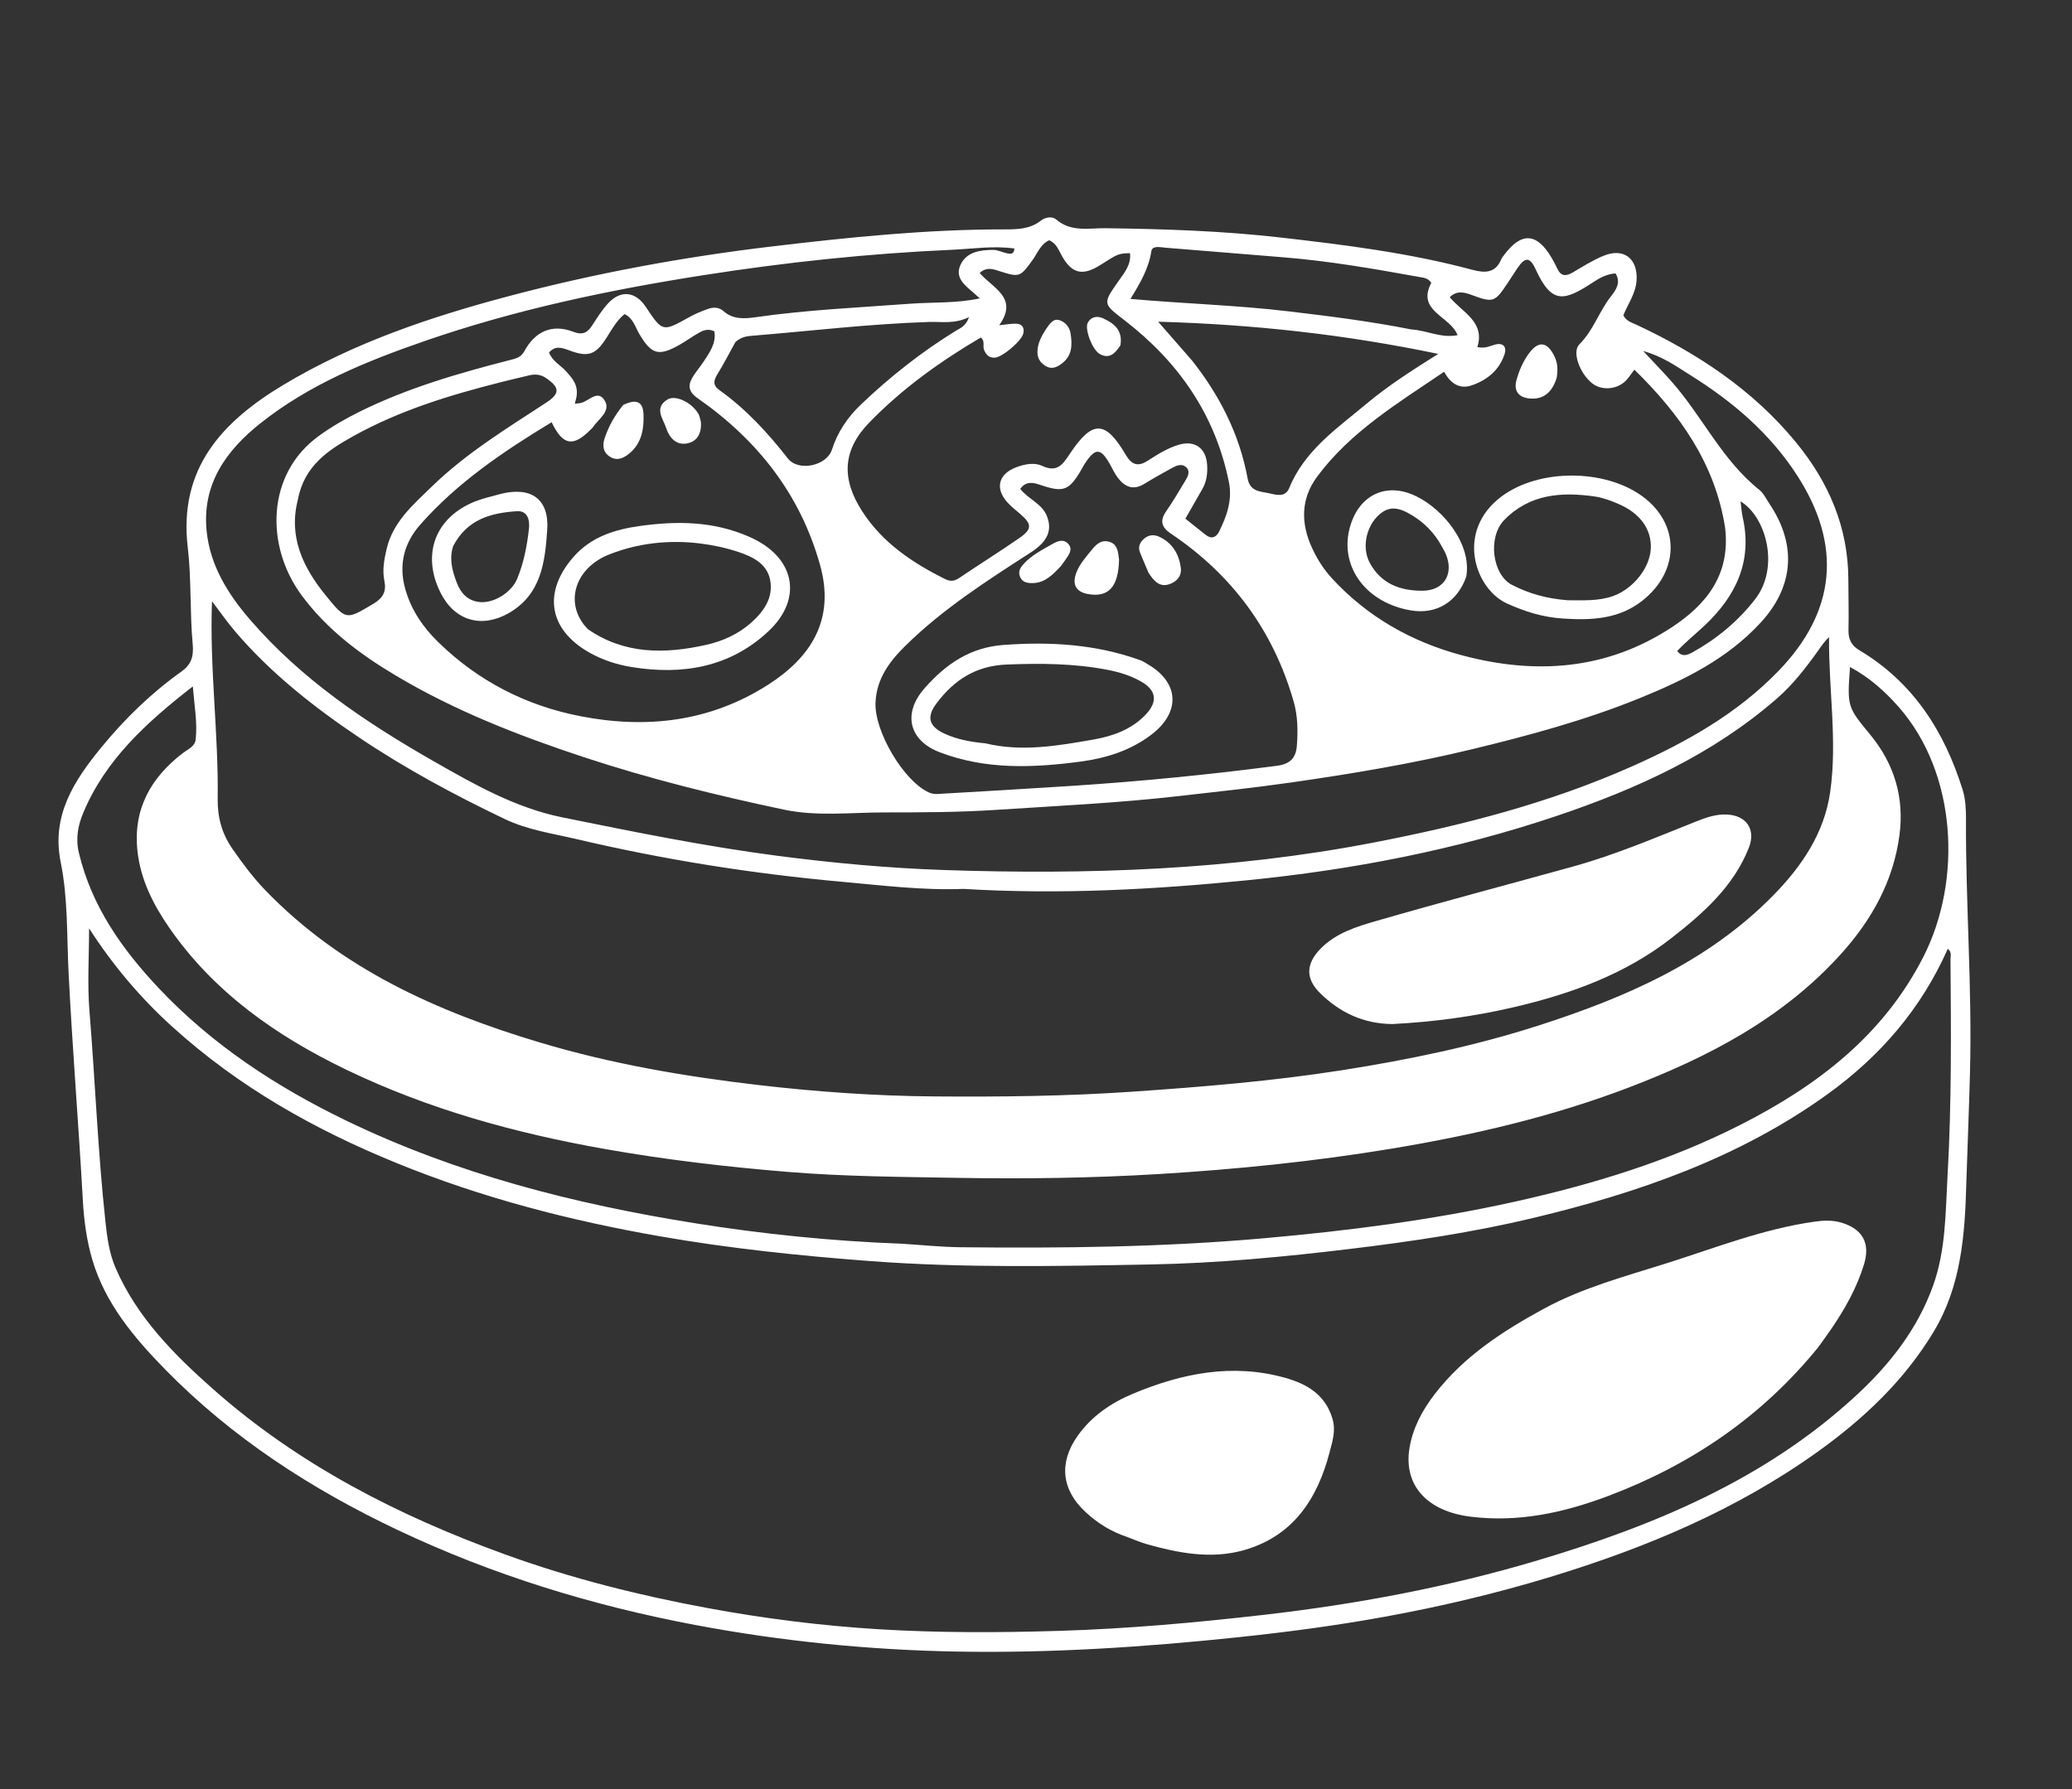 <svg version="1.1" id="Layer_1" xmlns="http://www.w3.org/2000/svg" xmlns:xlink="http://www.w3.org/1999/xlink" x="0px" y="0px"
	 width="100%" viewBox="0 0 704 608" enable-background="new 0 0 704 608" xml:space="preserve">
<rect x="0" y="0" width="704" height="608" fill="#333333" stroke="none"/>
<path fill="#fff" opacity="1" stroke="none" 
	d="
M668.094,402.043 
	C667.624,419.931 666.29,437.144 656.993,452.581 
	C647.016,469.146 633.26,482.118 617.718,493.274 
	C590.078,513.113 559.156,526.034 526.812,535.889 
	C508.338,541.519 489.547,545.954 470.584,549.417 
	C454.088,552.429 437.443,554.633 420.724,556.397 
	C388.901,559.754 357.035,561.851 325.051,561.269 
	C295.229,560.725 265.617,557.778 236.261,552.238 
	C201.279,545.638 167.522,535.287 135.33,520.058 
	C105.912,506.14 78.851,488.655 56.005,465.275 
	C45.509,454.534 35.762,442.943 31.385,428.169 
	C29.47,421.706 28.528,414.813 28.154,408.059 
	C26.72,382.139 24.584,356.266 23.292,330.331 
	C22.674,317.913 23.121,305.3 20.626,293.035 
	C17.381,277.082 25.263,265.187 34.471,253.945 
	C42.387,244.28 51.367,235.545 61.609,228.252 
	C64.906,225.904 65.87,223.223 65.472,218.923 
	C64.461,207.994 65.081,196.896 63.795,186.014 
	C60.623,159.169 75.525,143.27 96.241,130.83 
	C120.145,116.476 146.305,107.68 173.1,100.582 
	C202.406,92.819 232.13,87.34 262.238,83.757 
	C288.526,80.629 314.826,77.93 341.336,77.954 
	C345.696,77.957 349.977,77.884 353.688,74.955 
	C355.177,73.779 357.519,73.426 358.9,74.615 
	C363.962,78.974 370.022,77.481 375.624,77.557 
	C395.451,77.825 415.25,78.446 434.955,80.701 
	C456.911,83.213 478.849,85.936 500.259,91.692 
	C504.568,92.851 508.153,92.843 510.119,88.029 
	C510.303,87.576 510.654,87.186 510.951,86.784 
	C516.897,78.728 522.196,79.032 527.258,87.732 
	C527.927,88.882 528.56,90.058 529.115,91.266 
	C530.328,93.905 532.041,93.964 534.354,92.606 
	C537.794,90.585 541.203,88.404 544.876,86.908 
	C551.698,84.128 556.497,87.873 556.058,95.227 
	C555.79,99.702 553.136,103.283 551.561,107.133 
	C552.547,109.172 554.415,109.606 556.047,110.372 
	C576.773,120.091 595.573,132.466 610.241,150.347 
	C621.331,163.866 627.973,179.18 628.008,196.966 
	C628.018,202.632 628.201,208.301 628.057,213.962 
	C627.976,217.116 628.927,219.301 631.73,220.968 
	C650.03,231.849 660.623,248.54 666.833,268.358 
	C667.81,271.474 667.992,274.945 667.977,278.25 
	C667.846,307.055 670.105,335.823 669.337,364.634 
	C669.008,376.943 668.516,389.248 668.094,402.043 
M58.569,348.947 
	C47.548,338.989 38.089,327.662 30.269,315.49 
	C30.269,324.96 29.641,334.299 30.392,343.526 
	C32.334,367.396 33.249,391.341 35.824,415.169 
	C36.421,420.694 37.127,425.988 39.354,431.09 
	C46.621,447.734 59.075,460.27 72.316,472.002 
	C101.391,497.764 135.364,515.125 171.606,528.257 
	C193.979,536.364 216.99,542.149 240.425,546.485 
	C259.764,550.063 279.242,552.516 298.786,553.699 
	C319.032,554.924 339.362,554.858 359.7,554.241 
	C383.025,553.533 406.181,551.452 429.325,548.797 
	C460.776,545.189 491.799,539.405 522.155,530.365 
	C561.898,518.529 599.739,502.838 630.737,474.175 
	C642.06,463.704 651.489,451.743 656.815,436.884 
	C661.179,424.709 661.006,411.941 661.722,399.432 
	C663.121,374.998 662.906,350.485 662.714,325.998 
	C662.706,324.861 663.223,323.481 661.788,322.461 
	C652.707,342.962 638.691,359.085 620.767,371.976 
	C590.751,393.563 556.595,405.367 521.117,413.872 
	C500.582,418.795 479.721,421.893 458.732,424.43 
	C436.238,427.148 413.679,429.293 391.096,429.711 
	C359.321,430.298 327.523,430.961 295.722,428.571 
	C271.804,426.774 248.04,424.29 224.418,420.178 
	C193.68,414.827 163.631,407.048 134.708,395.236 
	C107.096,383.96 81.338,369.586 58.569,348.947 
M327.369,302.085 
	C313.509,302.623 299.763,300.896 286.019,299.66 
	C255.663,296.93 225.591,292.147 195.917,285.169 
	C187.701,283.238 179.253,282.057 171.458,278.326 
	C154.316,270.121 137.631,261.15 121.851,250.522 
	C106.459,240.156 91.969,228.748 79.874,214.559 
	C77.094,211.298 74.645,207.753 72.028,204.319 
	C71.169,227.003 74.275,249.18 73.963,271.463 
	C73.874,277.779 75.411,283.323 78.915,288.378 
	C82.328,293.301 85.892,298.115 90.07,302.455 
	C115.842,329.222 148.425,343.766 183.226,354.217 
	C207.494,361.505 232.368,365.78 257.518,368.716 
	C277.383,371.034 297.292,372.45 317.272,372.608 
	C339.749,372.784 362.208,372.547 384.669,371.003 
	C408.586,369.358 432.454,367.402 456.13,363.676 
	C478.654,360.132 500.963,355.517 522.729,348.517 
	C552.156,339.053 580.082,327.012 602.302,304.485 
	C612.14,294.511 619.816,283.186 621.821,269.271 
	C624.34,251.792 621.275,234.187 621.456,216.514 
	C619.865,217.993 618.818,219.605 617.703,221.168 
	C613.542,227.003 609.177,232.642 603.726,237.392 
	C581.837,256.467 555.963,268.176 528.855,277.307 
	C494.682,288.817 459.413,295.608 423.59,299.169 
	C391.932,302.316 360.174,304.056 327.369,302.085 
M601.664,171.91 
	C610.525,185.619 609.321,199.527 598.215,211.595 
	C586.857,223.937 572.239,231.118 557.057,237.288 
	C538.676,244.759 519.584,249.912 500.316,254.583 
	C480.083,259.488 459.595,262.909 439.035,265.869 
	C426.208,267.716 413.293,269.081 400.407,270.553 
	C379.73,272.915 358.978,273.877 338.25,275.238 
	C325.635,276.066 312.953,276.089 300.301,276.095 
	C288.994,276.099 277.565,277.511 266.398,275.154 
	C243.453,270.311 220.694,264.685 198.397,257.323 
	C176.229,250.003 154.542,241.554 134.429,229.554 
	C122.218,222.27 110.948,213.827 102.384,202.168 
	C90.158,185.523 90.451,161.155 108.233,148.219 
	C112.561,145.071 117.163,142.398 121.938,140.026 
	C138.283,131.907 155.695,126.862 173.285,122.35 
	C175.214,121.855 176.98,121.512 178.136,119.382 
	C181.868,112.503 187.661,110.029 194.762,112.742 
	C198.11,114.021 199.649,112.989 201.284,110.468 
	C202.91,107.959 204.524,105.385 206.522,103.184 
	C210.816,98.456 215.874,98.973 219.391,104.253 
	C225.13,112.87 225.11,112.835 234.195,107.776 
	C236.214,106.652 238.385,105.754 240.566,104.979 
	C242.344,104.348 244.264,104.353 245.777,105.702 
	C249.016,108.591 252.903,108.351 256.678,107.807 
	C274.16,105.291 291.781,104.52 309.365,103.211 
	C317.009,102.642 324.779,103.139 332.909,101.401 
	C331.809,100.418 331.212,99.859 330.589,99.33 
	C327.61,96.801 324.232,94.148 326.483,89.733 
	C328.631,85.521 333.067,84.997 337.29,84.918 
	C338.893,84.889 340.503,85.714 342.125,86.08 
	C343.281,86.34 344.487,86.531 344.669,84.457 
	C337.525,83.439 330.484,84.578 323.407,84.89 
	C295.122,86.14 267.035,89.127 239.069,93.505 
	C206.823,98.553 174.975,105.25 144.09,115.965 
	C124.381,122.802 105.114,130.658 88.56,143.784 
	C76.785,153.12 68.602,164.561 70.207,180.473 
	C71.383,192.138 77.392,201.799 84.874,210.493 
	C102.403,230.858 124.35,245.56 147.43,258.746 
	C161.298,266.669 175.197,274.558 191.119,277.786 
	C215.37,282.701 239.596,287.636 264.177,290.839 
	C283.008,293.293 301.908,295.033 320.809,295.672 
	C369.625,297.324 418.293,295.664 466.482,286.377 
	C496.807,280.532 526.561,272.909 554.833,260.299 
	C573.02,252.188 590.296,242.496 604.312,227.976 
	C623.831,207.756 625.91,185.351 610.713,161.72 
	C601.409,147.251 588.673,136.441 574.256,127.446 
	C569.533,124.498 564.973,121.144 558.296,119.284 
	C561.983,123.237 564.941,126.286 567.764,129.456 
	C578.331,141.321 585.022,156.324 597.762,166.462 
	C599.263,167.657 600.121,169.661 601.664,171.91 
M306.485,422.672 
	C313.109,423.084 319.73,423.789 326.358,423.861 
	C360.663,424.23 394.936,423.859 429.161,420.835 
	C457.845,418.301 486.311,414.669 514.454,408.429 
	C541.204,402.497 567.217,394.565 591.698,382.079 
	C617.572,368.883 639.869,351.858 653.47,325.229 
	C666.792,299.147 664.871,262.698 645.094,240.231 
	C640.504,235.016 635.229,230.247 628.579,226.68 
	C627.562,240.338 627.722,240.255 635.563,249.82 
	C643.649,259.683 647.064,271.114 645.378,283.827 
	C643.315,299.381 636.018,312.497 625.694,323.99 
	C605.895,346.033 580.415,359.282 553.284,369.623 
	C527.247,379.547 500.233,385.817 472.73,390.372 
	C446.577,394.703 420.267,397.376 393.869,398.98 
	C370.993,400.369 348.053,400.68 325.107,400.279 
	C305.957,399.944 286.83,399.83 267.708,398.263 
	C246.791,396.55 226.019,394.114 205.341,390.446 
	C175.036,385.071 145.621,376.981 117.826,363.607 
	C93.95,352.119 72.648,337.242 57.37,315.078 
	C51.976,307.253 47.69,298.726 46.686,289.032 
	C45.224,274.918 51.252,264.235 62.206,255.866 
	C63.878,254.589 66.232,253.721 66.493,251.255 
	C67.103,245.512 66.042,239.894 65.517,233.263 
	C49.655,245.61 35.844,258.222 28.307,276.175 
	C26.537,280.39 25.624,284.884 26.796,289.806 
	C31.118,307.95 41.453,322.563 53.87,335.746 
	C71.999,354.996 93.816,369.299 117.515,380.772 
	C155.113,398.974 195.145,409.163 236.138,415.704 
	C259.114,419.37 282.294,421.767 306.485,422.672 
M586.13,179.269 
	C582.698,157.543 570.794,140.759 555.309,125.626 
	C554.107,127.186 553.338,128.459 552.309,129.468 
	C549.228,132.487 544.029,132.769 540.886,130.205 
	C536.712,126.801 534.052,119.563 536.61,117.033 
	C541.419,112.276 543.335,105.76 547.44,100.595 
	C549.017,98.612 550.857,95.972 548.896,92.912 
	C545.959,93.121 543.63,94.387 541.416,95.841 
	C531.415,102.412 527.281,103.543 521.744,91.483 
	C519.755,87.151 518.09,87.357 515.492,91.241 
	C514.381,92.902 513.31,94.589 512.206,96.255 
	C507.891,102.765 507.31,102.937 500.031,100.247 
	C497.564,99.335 495.063,98.602 492.56,100.995 
	C496.999,106.304 504.631,109.361 501.953,117.958 
	C504.672,118.546 506.288,117.535 508.013,117.095 
	C510.898,116.36 511.969,118.044 511.197,120.378 
	C509.4,125.807 505.282,129.186 500.014,130.97 
	C496.012,132.324 492.941,130.485 490.667,126.343 
	C474.883,137.055 458.863,146.692 447.519,161.994 
	C441.945,169.513 441.941,177.805 445.756,186.14 
	C447.493,189.935 449.727,193.477 452.57,196.56 
	C464.641,209.645 479.524,218.076 496.604,222.664 
	C521.688,229.402 545.904,227.721 568.004,213.186 
	C579.548,205.593 588.07,195.491 586.13,179.269 
M195.825,135.112 
	C195.669,135.733 195.514,136.355 195.3,137.208 
	C195.981,137.131 196.415,137.074 196.851,137.035 
	C199.749,136.771 202.815,132.296 205.245,135.8 
	C207.893,139.618 203.428,142.242 201.485,145.142 
	C201.302,145.415 201.034,145.632 200.801,145.87 
	C194.782,152.02 191.269,151.48 187.428,143.485 
	C171.128,153.371 155.392,163.956 142.744,178.342 
	C137.405,184.414 135.314,191.79 137.707,200.206 
	C139.751,207.395 143.733,213.171 148.89,218.208 
	C162.47,231.468 178.729,239.816 197.32,243.418 
	C219.867,247.785 241.445,245.24 261.065,232.644 
	C275.199,223.57 283.907,210.865 278.641,192.038 
	C271.888,167.893 257.33,149.481 237.029,135.332 
	C234.262,133.404 233.585,131.351 235.081,128.623 
	C236.194,126.594 237.791,124.837 239.068,122.89 
	C241.132,119.74 243.402,116.627 242.721,112.602 
	C240.31,111.432 238.541,112.457 236.822,113.47 
	C234.813,114.652 232.916,116.025 230.89,117.175 
	C223.787,121.207 221.341,120.475 217.204,113.467 
	C215.823,111.127 215.166,108.165 212.202,106.742 
	C209.461,108.975 207.895,111.933 206.135,114.704 
	C202.369,120.629 199.916,121.531 193.24,119.01 
	C190.824,118.097 188.568,117.431 186.543,119.802 
	C187.725,122.836 190.48,124.093 192.323,126.169 
	C194.462,128.577 196.656,130.87 195.825,135.112 
M350.805,187.367 
	C335.711,197.119 320.538,206.759 307.632,219.459 
	C302.169,224.834 297.799,230.706 297.472,238.813 
	C297.079,248.565 307.015,265.448 315.664,269.336 
	C316.534,269.727 317.606,269.883 318.566,269.827 
	C333.832,268.94 349.098,268.059 364.357,267.061 
	C387.588,265.541 410.743,263.269 433.833,260.247 
	C438.421,259.646 440.342,257.54 440.644,253.326 
	C441.002,248.327 440.962,243.375 439.56,238.469 
	C432.647,214.296 418.636,195.324 397.819,181.337 
	C394.764,179.285 393.94,177.097 396.153,173.871 
	C398.501,170.449 400.644,166.881 402.764,163.31 
	C403.602,161.898 404.547,160.155 402.988,158.753 
	C401.558,157.466 399.797,158.168 398.318,158.977 
	C395.109,160.733 391.914,162.524 388.796,164.436 
	C385,166.764 382.122,165.454 379.743,162.286 
	C378.752,160.967 378.054,159.426 377.245,157.974 
	C373.959,152.075 372.169,152.037 368.417,157.811 
	C368.056,158.367 367.789,158.984 367.45,159.556 
	C363.149,166.835 361.386,167.476 353.3,164.738 
	C350.869,163.915 348.52,163.504 346.649,166.152 
	C349.452,169.696 354.089,171.157 355.741,175.467 
	C357.7,180.58 355.492,184.131 350.805,187.367 
M351.285,87.723 
	C346.53,94.382 346.534,94.368 339.13,91.998 
	C337.106,91.35 335.037,90.733 332.874,92.776 
	C337.224,97.926 346.21,101.125 339.498,110.53 
	C341.94,110.286 343.568,109.957 345.185,110.002 
	C347.255,110.06 348.16,111.273 347.673,113.359 
	C347.083,115.883 340.602,121.366 338.072,121.538 
	C336.087,121.674 335.095,120.663 334.356,118.905 
	C333.805,117.594 334.816,115.921 333.233,114.704 
	C319.366,122.862 306.393,132.181 295.233,143.726 
	C286.252,153.017 285.858,162.754 292.904,173.697 
	C299.837,184.463 309.975,191.242 321.146,196.802 
	C322.804,197.627 324.202,197.56 325.785,196.495 
	C332.553,191.944 339.46,187.598 346.175,182.972 
	C350.745,179.824 350.696,178.141 346.541,174.582 
	C345.15,173.391 343.7,172.244 342.453,170.912 
	C337.971,166.128 339.136,161.133 345.249,158.806 
	C348.13,157.709 351.473,157.094 354.064,158.308 
	C359.135,160.684 361.049,157.918 363.421,154.335 
	C371.162,142.641 375.562,142.735 382.546,154.644 
	C384.476,157.936 386.611,158.705 389.858,156.63 
	C393.226,154.478 396.617,152.308 400.489,151.151 
	C405.901,149.535 409.763,152.243 410.138,157.872 
	C410.329,160.738 410.019,163.543 408.567,166.104 
	C406.695,169.405 404.801,172.694 402.76,176.262 
	C405.052,178.096 407.355,179.969 409.693,181.797 
	C411.636,183.316 413.243,182.599 414.197,180.681 
	C416.826,175.398 418.775,169.915 417.551,163.862 
	C412.913,140.916 400.408,122.987 382.116,108.872 
	C374.664,103.121 374.574,103.311 380.131,95.381 
	C382.08,92.599 384.39,89.874 383.939,86.03 
	C379.931,86.188 379.931,86.188 373.866,90.054 
	C367.859,93.883 364.19,93.013 360.816,86.998 
	C359.695,85 358.947,82.679 356.464,81.646 
	C354.041,82.742 352.929,85.016 351.285,87.723 
M101.215,169.767 
	C97.943,182.506 102.983,192.876 110.7,202.376 
	C117.636,210.914 117.627,210.683 126.929,205.146 
	C130.203,203.196 131.324,200.95 130.603,197.405 
	C129.856,193.736 130.51,190.19 131.359,186.57 
	C133.52,177.355 140.312,171.585 146.612,165.451 
	C158.267,154.104 172.068,145.665 185.585,136.831 
	C190.381,133.697 190.19,131.641 185.466,128.437 
	C183.641,127.2 181.761,127.089 179.747,127.566 
	C176.512,128.333 173.277,129.104 170.054,129.918 
	C152.77,134.285 135.759,139.484 120.094,148.191 
	C111.584,152.921 103.394,158.234 101.215,169.767 
M405.014,122.519 
	C414.439,134.429 421.15,147.646 423.917,162.661 
	C424.758,167.222 428.494,166.995 431.488,167.695 
	C433.728,168.22 436.733,169.043 438.023,165.88 
	C443.256,153.049 454.295,145.582 464.33,137.186 
	C471.575,131.124 479.516,126.016 488.664,120.267 
	C456.897,113.654 426.13,110.267 393.498,109.321 
	C397.883,114.338 401.22,118.155 405.014,122.519 
M249.885,116.223 
	C247.869,119.856 245.973,123.564 243.793,127.096 
	C242.457,129.262 242.07,130.887 244.448,132.583 
	C253.474,139.02 260.855,147.076 267.672,155.781 
	C271.294,160.406 280.91,158.291 282.661,152.819 
	C284.585,146.803 288.001,141.774 292.54,137.448 
	C302.459,127.996 313.152,119.55 324.838,112.366 
	C326.24,111.504 328.107,110.95 329.251,107.762 
	C324.299,110.185 320.018,109.282 315.781,109.414 
	C295.641,110.042 275.644,112.464 255.586,114.105 
	C253.741,114.256 251.929,114.453 249.885,116.223 
M479.533,111.959 
	C484.725,112.249 489.641,115.019 495.235,113.907 
	C492.793,107.389 481.172,105.792 486.306,96.139 
	C485.236,94.451 483.7,94.394 482.23,94.129 
	C466.839,91.349 451.437,88.663 435.822,87.424 
	C422.57,86.373 409.325,85.227 396.072,84.187 
	C394.331,84.051 391.508,83.315 391.195,85.366 
	C390.308,91.195 387.452,96.143 384.085,101.587 
	C402.683,103.226 420.292,103.72 437.791,105.803 
	C451.492,107.434 465.157,109.125 479.533,111.959 
M569.863,221.241 
	C571.487,223.406 573.362,222.634 575.177,221.622 
	C583.421,217.022 590.566,211.084 596.351,203.62 
	C604.735,192.805 600.145,175.699 591.384,170.373 
	C591.644,172.329 591.749,174.146 592.14,175.899 
	C595.471,190.83 589.769,202.579 579.196,212.559 
	C576.197,215.39 572.939,217.946 569.863,221.241 
z"/>
<path fill="#fff" opacity="1" stroke="none" 
	d="
M617.835,457.778 
	C598.574,481.512 574.47,497.826 546.36,508.414 
	C531.27,514.097 515.814,517.48 499.509,515.408 
	C484.874,513.549 476.803,504.771 478.904,492.076 
	C480.031,485.271 483.248,479.255 487.499,473.745 
	C497.4,460.912 510.584,452.361 524.55,444.76 
	C537.807,437.544 552.321,433.734 566.567,429.212 
	C583.018,423.991 599.147,417.633 616.394,415.19 
	C619.585,414.737 622.618,414.58 625.739,415.531 
	C632.857,417.699 635.53,422.511 633.339,429.655 
	C630.928,437.518 626.986,444.624 622.37,451.38 
	C620.962,453.439 619.498,455.46 617.835,457.778 
z"/>
<path fill="#fff" opacity="1" stroke="none" 
	d="
M382.841,522.273 
	C377.333,520.431 372.877,517.57 368.909,513.924 
	C360.668,506.351 359.672,497.135 366.124,487.99 
	C370.894,481.23 377.57,476.722 384.981,473.626 
	C401.575,466.695 418.724,463.226 436.584,468.218 
	C444.034,470.3 450.327,473.931 452.749,482.217 
	C453.931,486.26 452.696,489.879 451.764,493.479 
	C447.602,509.55 439.165,522.281 422.263,526.909 
	C411.375,529.89 400.442,527.803 389.76,524.803 
	C387.525,524.175 385.379,523.227 382.841,522.273 
z"/>
<path fill="#fff" opacity="1" stroke="none" 
	d="
M473.046,348.018 
	C463.094,347.894 455.183,344.04 448.539,337.517 
	C443.447,332.517 443.712,327.431 448.773,322.313 
	C454.052,316.976 461.023,314.89 467.796,312.928 
	C489.964,306.509 512.29,300.635 534.531,294.464 
	C548.815,290.501 562.432,284.694 576.168,279.212 
	C579.539,277.867 583.043,276.619 586.8,276.81 
	C593.439,277.147 596.647,281.932 594.196,288.123 
	C588.957,301.357 578.605,310.441 567.861,318.828 
	C552.124,331.111 533.747,337.757 514.417,342.268 
	C500.915,345.419 487.309,347.276 473.046,348.018 
z"/>
<path fill="#fff" opacity="1" stroke="none" 
	d="
M531.221,210.216 
	C524.175,209.794 517.996,207.795 512.077,205.119 
	C501.03,200.124 494.419,180.338 510.318,168.611 
	C522.966,159.282 545.047,159.31 557.872,168.547 
	C570.789,177.85 570.864,193.868 558.194,203.998 
	C550.285,210.321 541.158,210.856 531.221,210.216 
M532.698,203.995 
	C537.83,203.972 542.958,204.346 547.978,202.592 
	C554.775,200.217 560.594,193.109 560.892,186.381 
	C561.178,179.925 557.338,174.473 549.983,171.294 
	C547.408,170.18 544.689,169.141 541.938,168.741 
	C530.537,167.083 519.579,167.881 511.009,176.815 
	C505.418,182.645 507.047,195.327 513.73,198.772 
	C519.352,201.671 525.407,203.443 532.698,203.995 
z"/>
<path fill="#fff" opacity="1" stroke="none" 
	d="
M498.181,195.986 
	C495.137,204.631 487.996,208.869 479.445,207.451 
	C464.367,204.951 455.239,192.892 458.497,179.774 
	C461.328,168.375 470.824,163.58 481.172,168.639 
	C490.745,173.32 500.114,185.251 498.181,195.986 
M488.79,183.825 
	C486.104,179.708 482.531,176.507 478.225,174.237 
	C475.558,172.831 472.709,172.03 469.764,174.005 
	C464.495,177.539 462.371,185.676 465.41,191.294 
	C469.267,198.426 475.79,200.793 483.321,200.758 
	C490.568,200.723 494.043,195.127 491.29,188.399 
	C490.728,187.026 489.88,185.77 488.79,183.825 
z"/>
<path fill="#fff" opacity="1" stroke="none" 
	d="
M528.92,128.384 
	C527.388,133.261 524.503,135.889 519.625,135.408 
	C515.993,135.049 514.242,132.846 515.249,129.186 
	C516.129,125.987 517.442,122.921 519.418,120.197 
	C522.703,115.668 525.733,116.05 528.198,121.192 
	C529.262,123.41 529.341,125.652 528.92,128.384 
z"/>
<path fill="#fff" opacity="1" stroke="none" 
	d="
M254.476,182.389 
	C270.032,189.089 273.112,203.275 261.065,214.557 
	C247.999,226.793 231.852,229.497 214.634,226.694 
	C209.564,225.869 204.64,224.279 200.089,221.678 
	C186.391,213.849 184.402,201.242 194.827,189.301 
	C200.849,182.402 208.942,179.932 217.362,178.757 
	C229.797,177.022 242.254,177.025 254.476,182.389 
M199.716,213.799 
	C212.174,222.429 225.847,222.281 239.844,219.172 
	C245.588,217.896 250.923,215.487 255.355,211.5 
	C259.608,207.674 262.822,203.036 261.669,197.083 
	C260.599,191.559 255.743,189.207 250.975,187.608 
	C246.75,186.191 242.297,185.236 237.869,184.692 
	C227.304,183.394 216.815,184.54 206.975,188.428 
	C195.071,193.132 191.533,205.434 199.716,213.799 
z"/>
<path fill="#fff" opacity="1" stroke="none" 
	d="
M170.006,167.879 
	C180.504,165.198 186.643,169.649 185.931,180.054 
	C185.182,190.987 183.926,202.078 172.76,208.413 
	C163.645,213.584 154.557,210.967 149.791,201.643 
	C143.081,188.518 147.816,175.781 161.511,170.376 
	C164.117,169.347 166.894,168.748 170.006,167.879 
M153.941,185.648 
	C152.94,188.785 153.251,191.97 154.158,194.987 
	C155.461,199.324 157.165,203.677 162.423,204.534 
	C167.378,205.341 173.716,201.552 175.735,196.66 
	C177.964,191.26 179.06,185.525 179.716,179.76 
	C180.045,176.869 179.38,173.459 175.549,173.728 
	C166.906,174.335 158.759,176.368 153.941,185.648 
z"/>
<path fill="#fff" opacity="1" stroke="none" 
	d="
M211.757,137.612 
	C216.221,135.478 218.498,136.431 218.646,140.892 
	C218.805,145.671 218.087,150.461 214.007,153.953 
	C211.929,155.731 209.699,156.758 207.265,155.222 
	C204.87,153.711 204.569,151.425 205.518,148.676 
	C206.891,144.697 208.897,141.142 211.757,137.612 
z"/>
<path fill="#fff" opacity="1" stroke="none" 
	d="
M238.129,143.281 
	C238.484,147.384 236.801,150.12 233.286,150.718 
	C229.623,151.341 227.352,148.585 226.351,145.474 
	C225.338,142.32 222.089,138.65 226.779,135.768 
	C229.486,134.105 234.922,136.698 237.238,140.534 
	C237.657,141.228 237.798,142.09 238.129,143.281 
z"/>
<path fill="#fff" opacity="1" stroke="none" 
	d="
M390.074,225.799 
	C400.753,232.071 401.135,242.116 391.171,249.692 
	C384.098,255.07 375.831,257.658 367.177,258.815 
	C351.057,260.969 334.968,261.623 319.362,255.683 
	C308.767,251.651 306.633,242.413 314.125,233.907 
	C321.295,225.766 329.491,220.041 340.869,219.189 
	C356.833,217.994 372.427,218.928 387.575,224.419 
	C388.345,224.698 389.031,225.209 390.074,225.799 
M334.828,252.619 
	C347.165,255.593 359.375,253.449 371.494,251.333 
	C378.052,250.188 384.432,247.938 389.259,242.863 
	C393.481,238.422 392.911,234.535 387.608,231.551 
	C384.097,229.576 380.29,228.409 376.336,227.642 
	C364.987,225.444 353.6,225.38 342.058,225.835 
	C331.499,226.251 324.109,231.132 318.163,239.079 
	C314.705,243.702 315.624,246.898 320.936,249.332 
	C325.052,251.218 329.461,252.113 334.828,252.619 
z"/>
<path fill="#fff" opacity="1" stroke="none" 
	d="
M380.216,190.194 
	C380.017,199.512 376.611,203.125 369.647,201.877 
	C365.548,201.143 364.205,198.569 365.7,194.631 
	C366.794,191.75 368.779,189.523 370.661,187.196 
	C372.281,185.195 373.988,183.267 376.915,184.126 
	C379.683,184.939 379.89,187.415 380.216,190.194 
z"/>
<path fill="#fff" opacity="1" stroke="none" 
	d="
M390.233,194.647 
	C389.158,192.189 388.305,190.044 387.4,187.922 
	C386.549,185.926 387.236,184.341 388.74,183.058 
	C390.265,181.757 392.05,181.568 393.86,182.406 
	C398.327,184.474 400.551,188.232 401.195,192.903 
	C401.591,195.772 399.777,197.719 397.26,198.551 
	C393.977,199.635 392.043,197.448 390.233,194.647 
z"/>
<path fill="#fff" opacity="1" stroke="none" 
	d="
M360.45,192.398 
	C357.657,195.325 355.114,198.018 351.077,198.152 
	C349.199,198.214 347.343,198.005 346.53,195.904 
	C345.821,194.069 346.788,192.74 347.975,191.468 
	C350.633,188.619 354.05,186.879 357.361,184.992 
	C359.123,183.988 361.167,182.997 362.855,184.724 
	C364.65,186.559 363.248,188.406 362.116,190.079 
	C361.65,190.767 361.169,191.443 360.45,192.398 
z"/>
<path fill="#fff" opacity="1" stroke="none" 
	d="
M355.498,111.681 
	C356.79,109.881 357.932,108.105 360.072,108.844 
	C362.014,109.515 363.391,111.154 363.733,113.258 
	C364.338,116.972 364.38,120.64 361.055,123.313 
	C359.314,124.713 357.481,125.759 355.159,124.316 
	C353.069,123.018 352.312,121.248 352.527,118.843 
	C352.76,116.248 353.953,114.095 355.498,111.681 
z"/>
<path fill="#fff" opacity="1" stroke="none" 
	d="
M380.675,117.38 
	C378.792,120.21 376.856,122.154 373.583,120.252 
	C371.149,118.839 368.46,111.852 369.582,109.708 
	C370.714,107.545 372.859,107.311 374.723,108.154 
	C378.436,109.833 381.578,112.17 380.675,117.38 
z"/>
</svg>